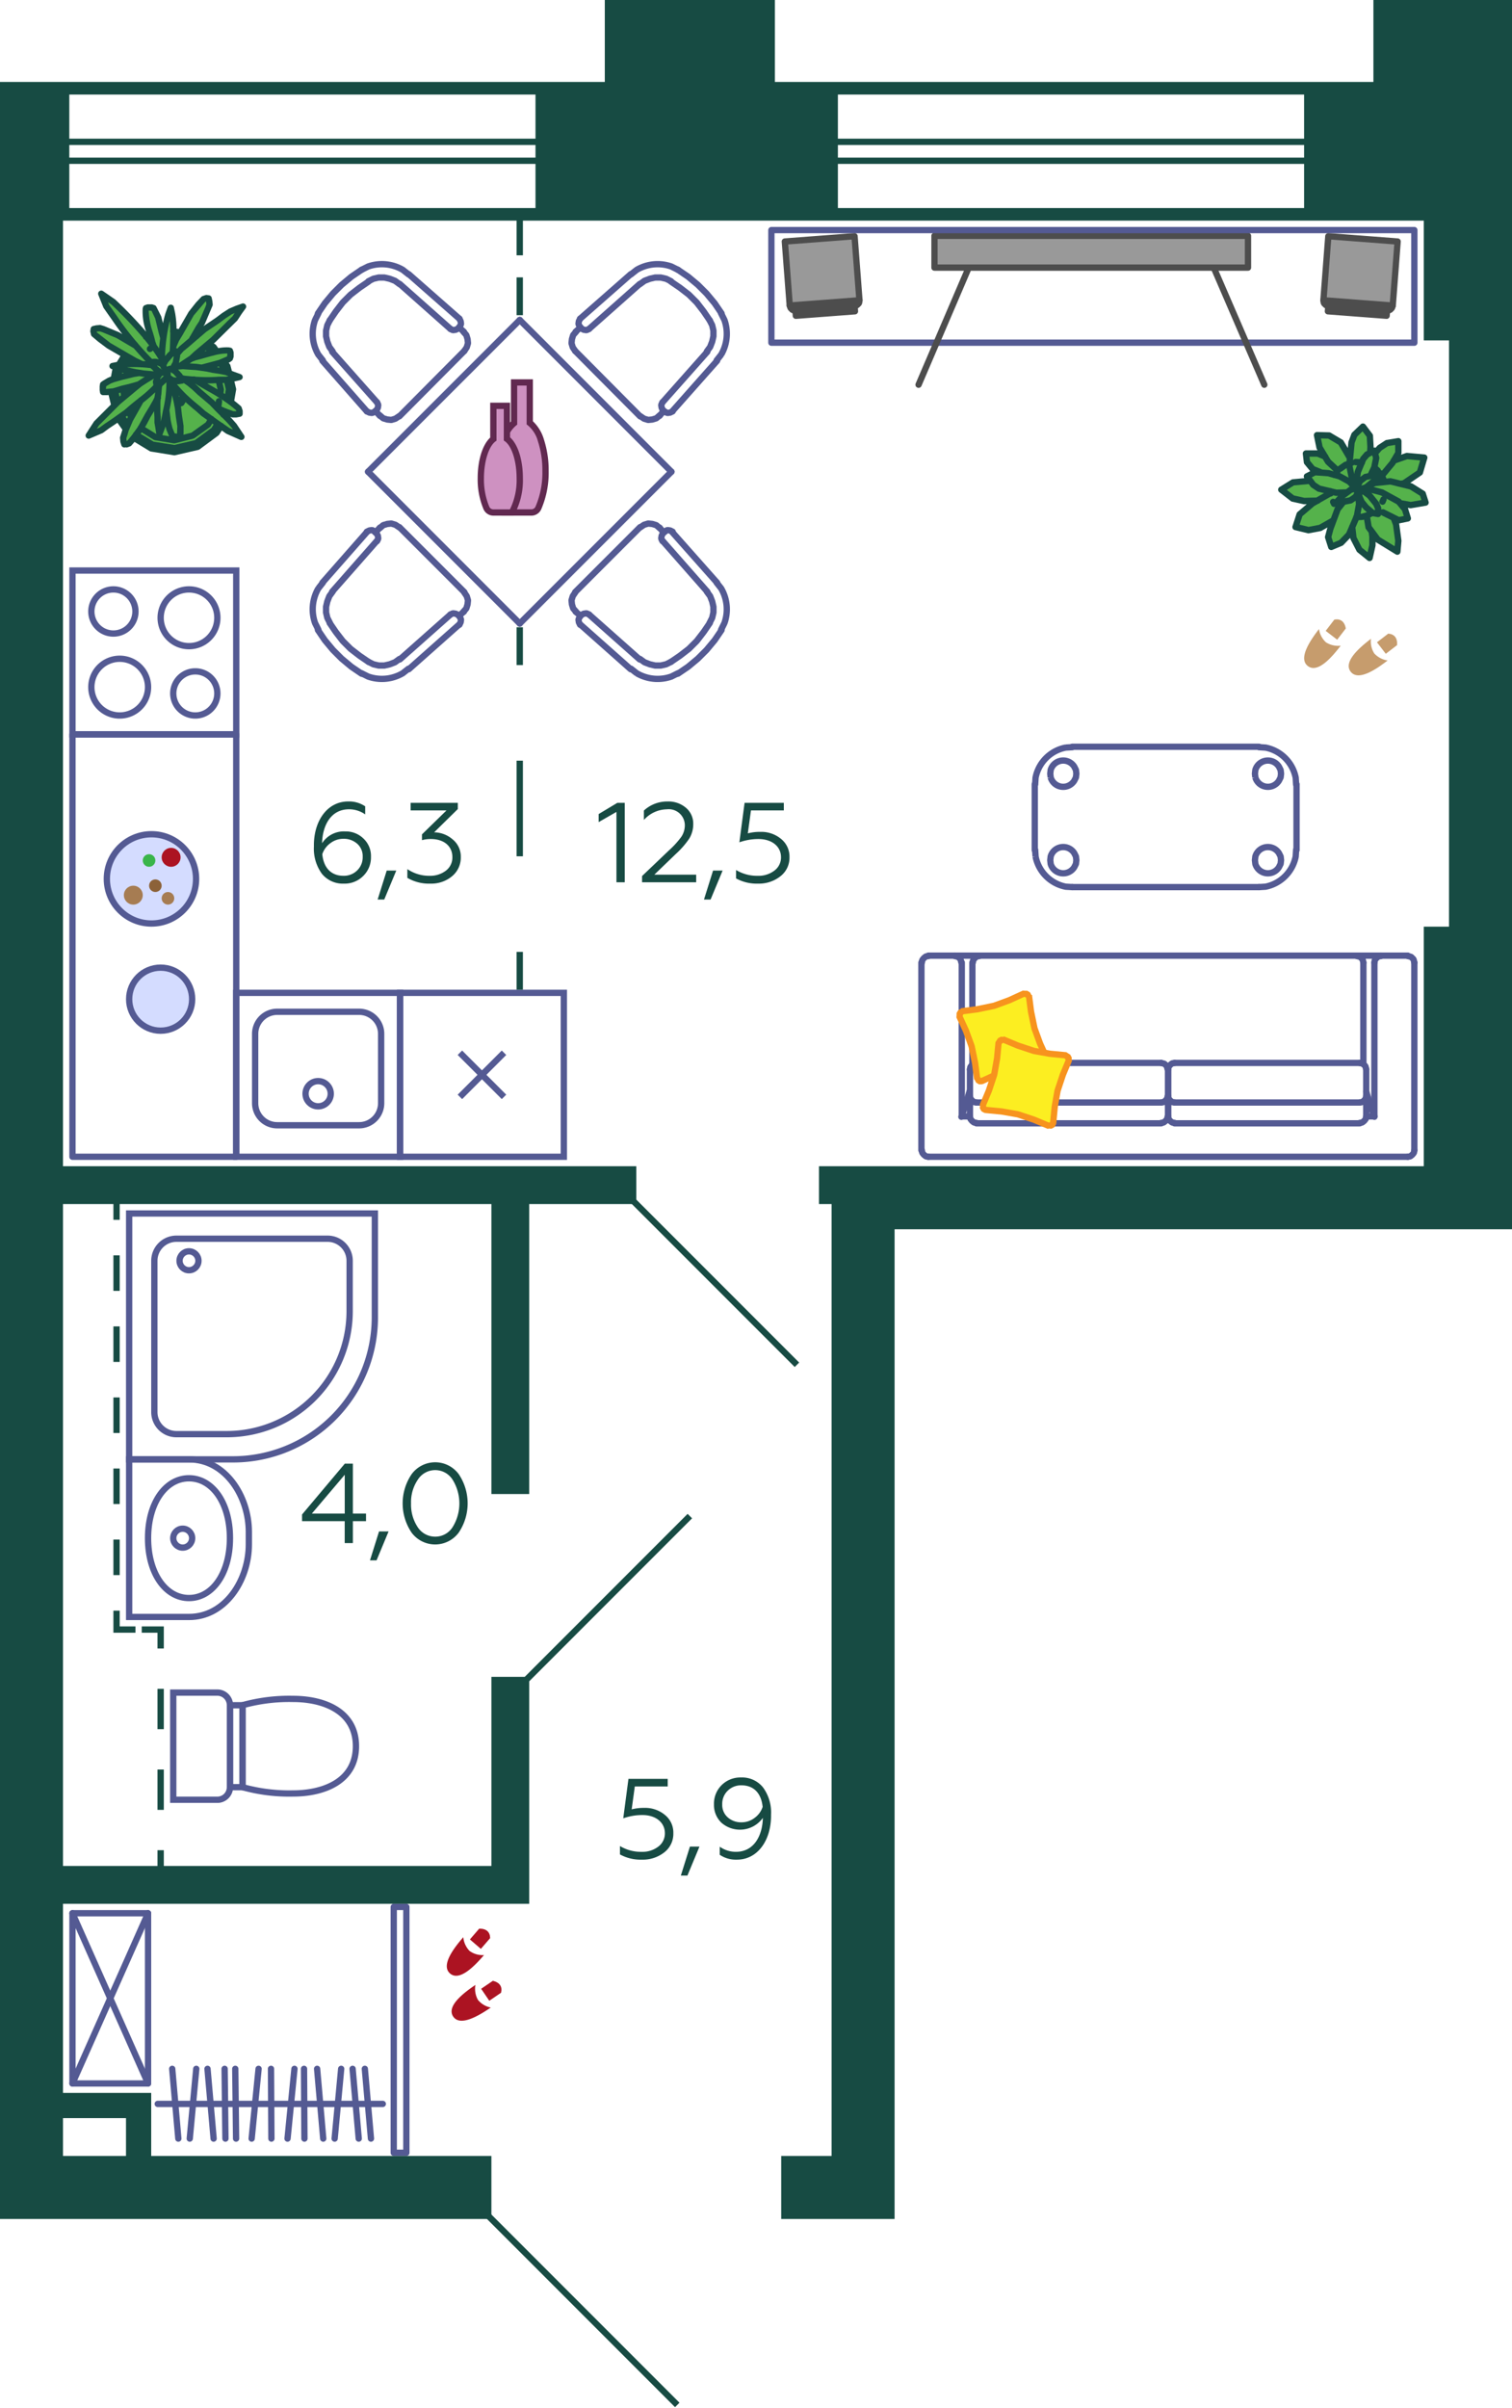 <?xml version="1.0" encoding="UTF-8"?> <svg xmlns="http://www.w3.org/2000/svg" width="240" height="382" viewBox="0 0 240 382"> <title>13k_6fl_10</title> <g id="Слой_2" data-name="Слой 2"> <g id="_13k_6fl_10" data-name="13k_6fl_10"> <g id="m"> <rect x="11.5" y="116.5" width="26" height="67" fill="none" stroke="#545a93" stroke-linecap="round" stroke-linejoin="round" transform="translate(49 300) rotate(180)"></rect> <g> <polyline points="112.205 55.741 112.723 55.029 113.046 54.188 113.24 53.346 113.24 52.44 113.046 51.599 112.658 50.822" fill="none" stroke="#545a93" stroke-linecap="round" stroke-linejoin="bevel"></polyline> <path d="M113.758,57.165l.712-.906a6.576,6.576,0,0,0,.517-5.5l-.517-1.036" fill="none" stroke="#545a93" stroke-linecap="round" stroke-linejoin="bevel"></path> <polyline points="106.51 44.61 105.733 44.222 104.892 44.027 103.986 44.027 103.144 44.222 102.303 44.545 101.591 45.063" fill="none" stroke="#545a93" stroke-linecap="round" stroke-linejoin="bevel"></polyline> <path d="M107.61,42.8l-1.036-.518a6.57,6.57,0,0,0-5.5.518l-.907.712" fill="none" stroke="#545a93" stroke-linecap="round" stroke-linejoin="bevel"></path> <polyline points="91.431 52.635 90.978 53.153 90.784 53.8 90.719 54.447 90.913 55.094 91.301 55.676" fill="none" stroke="#545a93" stroke-linecap="round" stroke-linejoin="bevel"></polyline> <polyline points="92.272 52.117 92.66 52.311 93.113 52.376 93.502 52.182" fill="none" stroke="#545a93" stroke-linecap="round" stroke-linejoin="bevel"></polyline> <line x1="92.078" y1="50.563" x2="100.103" y2="43.51" fill="none" stroke="#545a93" stroke-linecap="round" stroke-linejoin="round"></line> <polyline points="92.078 50.563 91.884 50.952 91.819 51.405 92.013 51.793" fill="none" stroke="#545a93" stroke-linecap="round" stroke-linejoin="bevel"></polyline> <line x1="91.366" y1="52.634" x2="92.143" y2="51.923" fill="none" stroke="#545a93" stroke-linecap="round" stroke-linejoin="round"></line> <line x1="92.272" y1="52.117" x2="92.013" y2="51.793" fill="none" stroke="#545a93" stroke-linecap="round" stroke-linejoin="round"></line> <line x1="93.501" y1="52.182" x2="101.527" y2="45.063" fill="none" stroke="#545a93" stroke-linecap="round" stroke-linejoin="round"></line> <polyline points="73.698 55.676 74.087 55.094 74.281 54.446 74.216 53.799 74.022 53.152 73.569 52.634" fill="none" stroke="#545a93" stroke-linecap="round" stroke-linejoin="bevel"></polyline> <polyline points="71.498 52.181 71.886 52.376 72.339 52.311 72.728 52.117" fill="none" stroke="#545a93" stroke-linecap="round" stroke-linejoin="bevel"></polyline> <line x1="72.922" y1="50.563" x2="64.897" y2="43.51" fill="none" stroke="#545a93" stroke-linecap="round" stroke-linejoin="round"></line> <line x1="71.498" y1="52.181" x2="63.473" y2="45.063" fill="none" stroke="#545a93" stroke-linecap="round" stroke-linejoin="round"></line> <polyline points="72.987 51.793 73.181 51.405 73.116 50.952 72.922 50.564" fill="none" stroke="#545a93" stroke-linecap="round" stroke-linejoin="bevel"></polyline> <line x1="73.634" y1="52.634" x2="72.857" y2="51.923" fill="none" stroke="#545a93" stroke-linecap="round" stroke-linejoin="round"></line> <line x1="72.728" y1="52.117" x2="72.987" y2="51.793" fill="none" stroke="#545a93" stroke-linecap="round" stroke-linejoin="round"></line> <polyline points="101.656 66.031 102.238 66.419 102.886 66.613 103.533 66.549 104.18 66.354 104.698 65.901" fill="none" stroke="#545a93" stroke-linecap="round" stroke-linejoin="bevel"></polyline> <polyline points="105.15 63.83 104.956 64.219 105.021 64.672 105.215 65.06" fill="none" stroke="#545a93" stroke-linecap="round" stroke-linejoin="bevel"></polyline> <polyline points="105.539 65.319 105.927 65.513 106.38 65.448 106.769 65.254" fill="none" stroke="#545a93" stroke-linecap="round" stroke-linejoin="bevel"></polyline> <line x1="104.698" y1="65.966" x2="105.345" y2="65.189" fill="none" stroke="#545a93" stroke-linecap="round" stroke-linejoin="round"></line> <line x1="105.215" y1="65.06" x2="105.539" y2="65.319" fill="none" stroke="#545a93" stroke-linecap="round" stroke-linejoin="round"></line> <line x1="82.5" y1="50.757" x2="106.574" y2="74.832" fill="none" stroke="#545a93" stroke-linecap="round" stroke-linejoin="round"></line> <line x1="73.698" y1="55.676" x2="63.409" y2="66.031" fill="none" stroke="#545a93" stroke-linecap="round" stroke-linejoin="round"></line> <line x1="101.591" y1="66.031" x2="91.302" y2="55.676" fill="none" stroke="#545a93" stroke-linecap="round" stroke-linejoin="round"></line> <line x1="106.704" y1="65.254" x2="113.823" y2="57.229" fill="none" stroke="#545a93" stroke-linecap="round" stroke-linejoin="round"></line> <line x1="105.151" y1="63.83" x2="112.27" y2="55.806" fill="none" stroke="#545a93" stroke-linecap="round" stroke-linejoin="round"></line> <polyline points="114.535 49.722 113.435 48.104 112.14 46.551 110.781 45.192 109.228 43.898 107.61 42.797" fill="none" stroke="#545a93" stroke-linecap="round" stroke-linejoin="bevel"></polyline> <polyline points="112.658 50.822 111.687 49.399 110.587 47.975 109.357 46.745 107.934 45.645 106.51 44.674" fill="none" stroke="#545a93" stroke-linecap="round" stroke-linejoin="bevel"></polyline> <polyline points="112.658 98.777 113.046 98 113.24 97.159 113.24 96.253 113.046 95.412 112.723 94.571 112.205 93.859" fill="none" stroke="#545a93" stroke-linecap="round" stroke-linejoin="bevel"></polyline> <path d="M114.47,99.877l.518-1.035a6.572,6.572,0,0,0-.518-5.5l-.712-.906" fill="none" stroke="#545a93" stroke-linecap="round" stroke-linejoin="bevel"></path> <polyline points="104.698 83.763 104.18 83.31 103.533 83.116 102.886 83.051 102.239 83.245 101.656 83.634" fill="none" stroke="#545a93" stroke-linecap="round" stroke-linejoin="bevel"></polyline> <line x1="91.301" y1="93.924" x2="101.591" y2="83.634" fill="none" stroke="#545a93" stroke-linecap="round" stroke-linejoin="round"></line> <polyline points="105.215 84.604 105.021 84.993 104.956 85.446 105.151 85.834" fill="none" stroke="#545a93" stroke-linecap="round" stroke-linejoin="bevel"></polyline> <polyline points="106.768 84.345 106.38 84.151 105.927 84.087 105.539 84.281" fill="none" stroke="#545a93" stroke-linecap="round" stroke-linejoin="bevel"></polyline> <line x1="104.698" y1="83.698" x2="105.345" y2="84.475" fill="none" stroke="#545a93" stroke-linecap="round" stroke-linejoin="round"></line> <line x1="105.215" y1="84.604" x2="105.539" y2="84.345" fill="none" stroke="#545a93" stroke-linecap="round" stroke-linejoin="round"></line> <line x1="63.408" y1="83.634" x2="73.698" y2="93.924" fill="none" stroke="#545a93" stroke-linecap="round" stroke-linejoin="round"></line> <polyline points="101.591 104.537 102.303 105.055 103.145 105.378 103.986 105.573 104.892 105.573 105.733 105.378 106.51 104.99" fill="none" stroke="#545a93" stroke-linecap="round" stroke-linejoin="bevel"></polyline> <path d="M100.167,106.09l.907.712a6.575,6.575,0,0,0,5.5.518l1.035-.518" fill="none" stroke="#545a93" stroke-linecap="round" stroke-linejoin="bevel"></path> <polyline points="93.502 97.483 93.114 97.289 92.661 97.353 92.272 97.548" fill="none" stroke="#545a93" stroke-linecap="round" stroke-linejoin="bevel"></polyline> <line x1="92.078" y1="99.036" x2="100.103" y2="106.155" fill="none" stroke="#545a93" stroke-linecap="round" stroke-linejoin="round"></line> <polyline points="92.013 97.871 91.819 98.26 91.884 98.712 92.078 99.101" fill="none" stroke="#545a93" stroke-linecap="round" stroke-linejoin="bevel"></polyline> <line x1="91.366" y1="97.03" x2="92.143" y2="97.677" fill="none" stroke="#545a93" stroke-linecap="round" stroke-linejoin="round"></line> <line x1="92.272" y1="97.548" x2="92.013" y2="97.871" fill="none" stroke="#545a93" stroke-linecap="round" stroke-linejoin="round"></line> <line x1="93.501" y1="97.483" x2="101.527" y2="104.602" fill="none" stroke="#545a93" stroke-linecap="round" stroke-linejoin="round"></line> <polyline points="72.728 97.548 72.34 97.353 71.887 97.289 71.498 97.483" fill="none" stroke="#545a93" stroke-linecap="round" stroke-linejoin="bevel"></polyline> <line x1="72.922" y1="99.036" x2="64.897" y2="106.155" fill="none" stroke="#545a93" stroke-linecap="round" stroke-linejoin="round"></line> <line x1="71.498" y1="97.483" x2="63.473" y2="104.602" fill="none" stroke="#545a93" stroke-linecap="round" stroke-linejoin="round"></line> <polyline points="72.922 99.101 73.116 98.712 73.181 98.26 72.987 97.871" fill="none" stroke="#545a93" stroke-linecap="round" stroke-linejoin="bevel"></polyline> <line x1="73.634" y1="97.03" x2="72.857" y2="97.677" fill="none" stroke="#545a93" stroke-linecap="round" stroke-linejoin="round"></line> <line x1="72.728" y1="97.548" x2="72.987" y2="97.871" fill="none" stroke="#545a93" stroke-linecap="round" stroke-linejoin="round"></line> <polyline points="73.569 97.03 74.022 96.512 74.216 95.865 74.281 95.218 74.087 94.571 73.698 93.988" fill="none" stroke="#545a93" stroke-linecap="round" stroke-linejoin="bevel"></polyline> <polyline points="91.301 93.988 90.913 94.571 90.719 95.218 90.783 95.865 90.978 96.512 91.431 97.03" fill="none" stroke="#545a93" stroke-linecap="round" stroke-linejoin="bevel"></polyline> <polyline points="107.61 106.867 109.228 105.767 110.781 104.472 112.14 103.113 113.434 101.56 114.535 99.942" fill="none" stroke="#545a93" stroke-linecap="round" stroke-linejoin="bevel"></polyline> <polyline points="106.51 104.99 107.933 104.019 109.357 102.919 110.587 101.689 111.687 100.266 112.658 98.842" fill="none" stroke="#545a93" stroke-linecap="round" stroke-linejoin="bevel"></polyline> <line x1="106.704" y1="84.41" x2="113.823" y2="92.435" fill="none" stroke="#545a93" stroke-linecap="round" stroke-linejoin="round"></line> <line x1="105.151" y1="85.769" x2="112.27" y2="93.859" fill="none" stroke="#545a93" stroke-linecap="round" stroke-linejoin="round"></line> <line x1="82.5" y1="98.907" x2="106.575" y2="74.832" fill="none" stroke="#545a93" stroke-linecap="round" stroke-linejoin="round"></line> <polyline points="52.342 50.822 51.954 51.599 51.76 52.44 51.76 53.346 51.954 54.188 52.277 55.029 52.795 55.741" fill="none" stroke="#545a93" stroke-linecap="round" stroke-linejoin="bevel"></polyline> <polyline points="57.39 42.797 55.772 43.898 54.219 45.192 52.86 46.551 51.565 48.104 50.465 49.722" fill="none" stroke="#545a93" stroke-linecap="round" stroke-linejoin="bevel"></polyline> <polyline points="58.49 44.674 57.066 45.645 55.643 46.745 54.413 47.975 53.313 49.399 52.342 50.822" fill="none" stroke="#545a93" stroke-linecap="round" stroke-linejoin="bevel"></polyline> <line x1="58.231" y1="65.254" x2="51.177" y2="57.229" fill="none" stroke="#545a93" stroke-linecap="round" stroke-linejoin="round"></line> <polyline points="59.785 65.06 59.979 64.672 60.044 64.219 59.849 63.831" fill="none" stroke="#545a93" stroke-linecap="round" stroke-linejoin="bevel"></polyline> <polyline points="58.231 65.254 58.62 65.448 59.072 65.513 59.461 65.319" fill="none" stroke="#545a93" stroke-linecap="round" stroke-linejoin="bevel"></polyline> <line x1="60.302" y1="65.966" x2="59.59" y2="65.189" fill="none" stroke="#545a93" stroke-linecap="round" stroke-linejoin="round"></line> <line x1="59.785" y1="65.06" x2="59.461" y2="65.319" fill="none" stroke="#545a93" stroke-linecap="round" stroke-linejoin="round"></line> <path d="M50.53,49.722l-.518,1.036a6.57,6.57,0,0,0,.518,5.5l.712.907" fill="none" stroke="#545a93" stroke-linecap="round" stroke-linejoin="bevel"></path> <line x1="59.849" y1="63.83" x2="52.73" y2="55.806" fill="none" stroke="#545a93" stroke-linecap="round" stroke-linejoin="round"></line> <line x1="58.231" y1="84.41" x2="51.177" y2="92.435" fill="none" stroke="#545a93" stroke-linecap="round" stroke-linejoin="round"></line> <polyline points="59.849 85.834 60.043 85.446 59.979 84.993 59.785 84.605" fill="none" stroke="#545a93" stroke-linecap="round" stroke-linejoin="bevel"></polyline> <line x1="59.849" y1="85.769" x2="52.73" y2="93.859" fill="none" stroke="#545a93" stroke-linecap="round" stroke-linejoin="round"></line> <polyline points="59.461 84.281 59.073 84.087 58.62 84.151 58.231 84.345" fill="none" stroke="#545a93" stroke-linecap="round" stroke-linejoin="bevel"></polyline> <line x1="60.302" y1="83.698" x2="59.59" y2="84.475" fill="none" stroke="#545a93" stroke-linecap="round" stroke-linejoin="round"></line> <line x1="59.785" y1="84.604" x2="59.461" y2="84.345" fill="none" stroke="#545a93" stroke-linecap="round" stroke-linejoin="round"></line> <polyline points="50.465 99.942 51.565 101.56 52.86 103.113 54.219 104.472 55.772 105.767 57.39 106.867" fill="none" stroke="#545a93" stroke-linecap="round" stroke-linejoin="bevel"></polyline> <polyline points="52.342 98.842 53.313 100.266 54.413 101.689 55.643 102.919 57.066 104.019 58.49 104.99" fill="none" stroke="#545a93" stroke-linecap="round" stroke-linejoin="bevel"></polyline> <path d="M51.242,92.435l-.712.906a6.579,6.579,0,0,0-.518,5.5l.518,1.035" fill="none" stroke="#545a93" stroke-linecap="round" stroke-linejoin="bevel"></path> <polyline points="52.795 93.859 52.277 94.571 51.954 95.412 51.759 96.253 51.759 97.159 51.954 98.001 52.342 98.777" fill="none" stroke="#545a93" stroke-linecap="round" stroke-linejoin="bevel"></polyline> <line x1="58.425" y1="74.832" x2="82.5" y2="50.758" fill="none" stroke="#545a93" stroke-linecap="round" stroke-linejoin="round"></line> <polyline points="63.344 83.634 62.761 83.245 62.114 83.051 61.467 83.116 60.82 83.31 60.302 83.763" fill="none" stroke="#545a93" stroke-linecap="round" stroke-linejoin="bevel"></polyline> <path d="M57.39,106.8l1.035.518a6.572,6.572,0,0,0,5.5-.518l.906-.712" fill="none" stroke="#545a93" stroke-linecap="round" stroke-linejoin="bevel"></path> <polyline points="58.49 104.99 59.267 105.378 60.108 105.573 61.014 105.573 61.855 105.378 62.697 105.055 63.408 104.537" fill="none" stroke="#545a93" stroke-linecap="round" stroke-linejoin="bevel"></polyline> <line x1="58.425" y1="74.832" x2="82.5" y2="98.907" fill="none" stroke="#545a93" stroke-linecap="round" stroke-linejoin="round"></line> <polyline points="60.302 65.901 60.82 66.354 61.467 66.548 62.114 66.613 62.761 66.419 63.344 66.031" fill="none" stroke="#545a93" stroke-linecap="round" stroke-linejoin="bevel"></polyline> <path d="M64.832,43.509l-.906-.712a6.583,6.583,0,0,0-5.5-.517L57.39,42.8" fill="none" stroke="#545a93" stroke-linecap="round" stroke-linejoin="bevel"></path> <polyline points="63.408 45.062 62.697 44.545 61.855 44.221 61.014 44.027 60.108 44.027 59.267 44.221 58.49 44.609" fill="none" stroke="#545a93" stroke-linecap="round" stroke-linejoin="bevel"></polyline> </g> <g> <line x1="25.036" y1="333.747" x2="60.759" y2="333.747" fill="none" stroke="#545a93" stroke-linecap="round" stroke-linejoin="round"></line> <line x1="58.882" y1="339.248" x2="57.911" y2="328.182" fill="none" stroke="#545a93" stroke-linecap="round" stroke-linejoin="round"></line> <line x1="56.941" y1="339.248" x2="55.97" y2="328.182" fill="none" stroke="#545a93" stroke-linecap="round" stroke-linejoin="round"></line> <line x1="33.908" y1="339.248" x2="32.937" y2="328.182" fill="none" stroke="#545a93" stroke-linecap="round" stroke-linejoin="round"></line> <line x1="28.307" y1="339.248" x2="27.336" y2="328.182" fill="none" stroke="#545a93" stroke-linecap="round" stroke-linejoin="round"></line> <line x1="30.119" y1="339.248" x2="31.154" y2="328.182" fill="none" stroke="#545a93" stroke-linecap="round" stroke-linejoin="round"></line> <line x1="51.307" y1="339.248" x2="50.336" y2="328.182" fill="none" stroke="#545a93" stroke-linecap="round" stroke-linejoin="round"></line> <line x1="53.119" y1="339.248" x2="54.154" y2="328.182" fill="none" stroke="#545a93" stroke-linecap="round" stroke-linejoin="round"></line> <line x1="45.64" y1="339.248" x2="46.74" y2="328.182" fill="none" stroke="#545a93" stroke-linecap="round" stroke-linejoin="round"></line> <line x1="39.945" y1="339.248" x2="41.045" y2="328.182" fill="none" stroke="#545a93" stroke-linecap="round" stroke-linejoin="round"></line> <line x1="35.784" y1="339.248" x2="35.655" y2="328.182" fill="none" stroke="#545a93" stroke-linecap="round" stroke-linejoin="round"></line> <line x1="37.473" y1="339.248" x2="37.344" y2="328.182" fill="none" stroke="#545a93" stroke-linecap="round" stroke-linejoin="round"></line> <line x1="43.08" y1="339.248" x2="43.016" y2="328.182" fill="none" stroke="#545a93" stroke-linecap="round" stroke-linejoin="round"></line> <line x1="48.322" y1="339.248" x2="48.258" y2="328.182" fill="none" stroke="#545a93" stroke-linecap="round" stroke-linejoin="round"></line> <rect x="62.5" y="302.5" width="2" height="39" fill="none" stroke="#545a93" stroke-linecap="round" stroke-linejoin="round"></rect> </g> <g> <path d="M199.843,140.722l1.035-.064a6.094,6.094,0,0,0,4.789-4.789l.065-1.036" fill="none" stroke="#545a93" stroke-linecap="round" stroke-linejoin="bevel"></path> <path d="M164.313,134.833l.065,1.036a6.078,6.078,0,0,0,4.789,4.789l1.036.065" fill="none" stroke="#545a93" stroke-linecap="round" stroke-linejoin="bevel"></path> <path d="M170.2,118.525l-1.036.064a6.049,6.049,0,0,0-4.789,4.789l-.065,1.036" fill="none" stroke="#545a93" stroke-linecap="round" stroke-linejoin="bevel"></path> <line x1="164.249" y1="124.414" x2="164.249" y2="134.833" fill="none" stroke="#545a93" stroke-linecap="round" stroke-linejoin="round"></line> <line x1="170.203" y1="118.46" x2="199.843" y2="118.46" fill="none" stroke="#545a93" stroke-linecap="round" stroke-linejoin="round"></line> <line x1="170.203" y1="140.722" x2="199.843" y2="140.722" fill="none" stroke="#545a93" stroke-linecap="round" stroke-linejoin="round"></line> <path d="M170.85,136.451l-.065-.582-.258-.518a2.071,2.071,0,0,0-3.754.518l-.065.582.065.583a2.071,2.071,0,0,0,3.754.517l.258-.517Z" fill="none" stroke="#545a93" stroke-linecap="round" stroke-linejoin="bevel"></path> <path d="M170.85,122.731l-.065-.582-.258-.518a2.071,2.071,0,0,0-3.754.518l-.065.582.065.583a2.071,2.071,0,0,0,3.754.517l.258-.517Z" fill="none" stroke="#545a93" stroke-linecap="round" stroke-linejoin="bevel"></path> <line x1="205.797" y1="124.414" x2="205.797" y2="134.833" fill="none" stroke="#545a93" stroke-linecap="round" stroke-linejoin="round"></line> <path d="M203.338,136.451l-.065-.582-.259-.518a2.071,2.071,0,0,0-3.753.518l-.065.582.065.583a2.071,2.071,0,0,0,3.753.517l.259-.517Z" fill="none" stroke="#545a93" stroke-linecap="round" stroke-linejoin="bevel"></path> <path d="M203.338,122.731l-.065-.582-.259-.518a2.071,2.071,0,0,0-3.753.518l-.065.582.065.583a2.071,2.071,0,0,0,3.753.517l.259-.517Z" fill="none" stroke="#545a93" stroke-linecap="round" stroke-linejoin="bevel"></path> <path d="M205.732,124.414l-.064-1.035a6.077,6.077,0,0,0-4.79-4.789l-1.035-.065" fill="none" stroke="#545a93" stroke-linecap="round" stroke-linejoin="bevel"></path> <line x1="154.347" y1="152.695" x2="154.347" y2="168.81" fill="none" stroke="#545a93" stroke-linecap="round" stroke-linejoin="round"></line> <line x1="152.664" y1="177.093" x2="152.664" y2="152.695" fill="none" stroke="#545a93" stroke-linecap="round" stroke-linejoin="round"></line> <line x1="146.258" y1="182.465" x2="146.258" y2="152.695" fill="none" stroke="#545a93" stroke-linecap="round" stroke-linejoin="round"></line> <line x1="218.157" y1="177.093" x2="218.157" y2="152.695" fill="none" stroke="#545a93" stroke-linecap="round" stroke-linejoin="round"></line> <line x1="224.499" y1="182.465" x2="224.499" y2="152.695" fill="none" stroke="#545a93" stroke-linecap="round" stroke-linejoin="round"></line> <line x1="216.41" y1="152.695" x2="216.41" y2="168.81" fill="none" stroke="#545a93" stroke-linecap="round" stroke-linejoin="round"></line> <line x1="219.193" y1="151.595" x2="151.564" y2="151.595" fill="none" stroke="#545a93" stroke-linecap="round" stroke-linejoin="round"></line> <polyline points="219.193 151.66 218.805 151.724 218.481 151.983 218.222 152.307 218.158 152.695" fill="none" stroke="#545a93" stroke-linecap="round" stroke-linejoin="bevel"></polyline> <polyline points="224.5 152.695 224.37 152.177 223.982 151.789 223.464 151.66" fill="none" stroke="#545a93" stroke-linecap="round" stroke-linejoin="bevel"></polyline> <line x1="223.464" y1="151.595" x2="219.193" y2="151.595" fill="none" stroke="#545a93" stroke-linecap="round" stroke-linejoin="round"></line> <polyline points="216.41 152.695 216.281 152.177 215.892 151.789 215.375 151.66" fill="none" stroke="#545a93" stroke-linecap="round" stroke-linejoin="bevel"></polyline> <polyline points="147.358 151.66 146.97 151.724 146.646 151.983 146.387 152.307 146.322 152.695" fill="none" stroke="#545a93" stroke-linecap="round" stroke-linejoin="bevel"></polyline> <polyline points="155.447 151.66 155.059 151.724 154.736 151.983 154.477 152.307 154.412 152.695" fill="none" stroke="#545a93" stroke-linecap="round" stroke-linejoin="bevel"></polyline> <polyline points="152.6 152.695 152.471 152.177 152.082 151.789 151.565 151.66" fill="none" stroke="#545a93" stroke-linecap="round" stroke-linejoin="bevel"></polyline> <line x1="151.565" y1="151.595" x2="147.358" y2="151.595" fill="none" stroke="#545a93" stroke-linecap="round" stroke-linejoin="round"></line> <line x1="223.464" y1="183.5" x2="147.358" y2="183.5" fill="none" stroke="#545a93" stroke-linecap="round" stroke-linejoin="round"></line> <polyline points="223.464 183.5 223.853 183.435 224.176 183.177 224.435 182.853 224.5 182.465" fill="none" stroke="#545a93" stroke-linecap="round" stroke-linejoin="bevel"></polyline> <line x1="218.158" y1="177.093" x2="216.863" y2="177.093" fill="none" stroke="#545a93" stroke-linecap="round" stroke-linejoin="round"></line> <polyline points="216.863 173.145 217.446 175.152 218.158 177.158" fill="none" stroke="#545a93" stroke-linecap="round" stroke-linejoin="bevel"></polyline> <polyline points="146.322 182.464 146.387 182.853 146.646 183.176 146.97 183.435 147.358 183.5" fill="none" stroke="#545a93" stroke-linecap="round" stroke-linejoin="bevel"></polyline> <line x1="153.959" y1="177.093" x2="152.665" y2="177.093" fill="none" stroke="#545a93" stroke-linecap="round" stroke-linejoin="round"></line> <polyline points="152.6 177.158 153.312 175.152 153.894 173.145" fill="none" stroke="#545a93" stroke-linecap="round" stroke-linejoin="bevel"></polyline> <polyline points="216.863 169.651 216.734 169.133 216.346 168.745 215.828 168.615" fill="none" stroke="#545a93" stroke-linecap="round" stroke-linejoin="bevel"></polyline> <line x1="216.863" y1="169.651" x2="216.863" y2="177.093" fill="none" stroke="#545a93" stroke-linecap="round" stroke-linejoin="round"></line> <polyline points="215.828 178.129 216.216 178.064 216.54 177.805 216.799 177.482 216.863 177.093" fill="none" stroke="#545a93" stroke-linecap="round" stroke-linejoin="bevel"></polyline> <line x1="215.828" y1="178.193" x2="186.446" y2="178.193" fill="none" stroke="#545a93" stroke-linecap="round" stroke-linejoin="round"></line> <polyline points="185.411 177.093 185.476 177.481 185.735 177.805 186.058 178.064 186.447 178.129" fill="none" stroke="#545a93" stroke-linecap="round" stroke-linejoin="bevel"></polyline> <line x1="185.411" y1="177.093" x2="185.411" y2="169.651" fill="none" stroke="#545a93" stroke-linecap="round" stroke-linejoin="round"></line> <polyline points="186.446 168.615 186.058 168.68 185.735 168.939 185.476 169.262 185.411 169.651" fill="none" stroke="#545a93" stroke-linecap="round" stroke-linejoin="bevel"></polyline> <line x1="186.446" y1="168.615" x2="215.828" y2="168.615" fill="none" stroke="#545a93" stroke-linecap="round" stroke-linejoin="round"></line> <polyline points="154.994 168.615 154.606 168.68 154.283 168.939 154.024 169.262 153.959 169.651" fill="none" stroke="#545a93" stroke-linecap="round" stroke-linejoin="bevel"></polyline> <line x1="153.959" y1="169.651" x2="153.959" y2="177.093" fill="none" stroke="#545a93" stroke-linecap="round" stroke-linejoin="round"></line> <polyline points="153.959 177.093 154.024 177.481 154.283 177.805 154.606 178.064 154.995 178.129" fill="none" stroke="#545a93" stroke-linecap="round" stroke-linejoin="bevel"></polyline> <line x1="154.994" y1="178.193" x2="184.311" y2="178.193" fill="none" stroke="#545a93" stroke-linecap="round" stroke-linejoin="round"></line> <polyline points="184.311 178.129 184.699 178.064 185.023 177.805 185.282 177.482 185.347 177.093" fill="none" stroke="#545a93" stroke-linecap="round" stroke-linejoin="bevel"></polyline> <line x1="185.411" y1="177.093" x2="185.411" y2="169.651" fill="none" stroke="#545a93" stroke-linecap="round" stroke-linejoin="round"></line> <polyline points="185.346 169.651 185.217 169.133 184.829 168.745 184.311 168.615" fill="none" stroke="#545a93" stroke-linecap="round" stroke-linejoin="bevel"></polyline> <line x1="184.311" y1="168.615" x2="154.994" y2="168.615" fill="none" stroke="#545a93" stroke-linecap="round" stroke-linejoin="round"></line> <polyline points="153.959 173.857 154.024 174.245 154.283 174.569 154.606 174.828 154.995 174.893" fill="none" stroke="#545a93" stroke-linecap="round" stroke-linejoin="bevel"></polyline> <line x1="154.994" y1="174.893" x2="184.311" y2="174.893" fill="none" stroke="#545a93" stroke-linecap="round" stroke-linejoin="round"></line> <polyline points="184.311 174.893 184.699 174.828 185.023 174.569 185.282 174.246 185.347 173.857" fill="none" stroke="#545a93" stroke-linecap="round" stroke-linejoin="bevel"></polyline> <polyline points="215.828 174.893 216.216 174.828 216.54 174.569 216.799 174.246 216.863 173.857" fill="none" stroke="#545a93" stroke-linecap="round" stroke-linejoin="bevel"></polyline> <line x1="215.828" y1="174.893" x2="186.446" y2="174.893" fill="none" stroke="#545a93" stroke-linecap="round" stroke-linejoin="round"></line> <polyline points="185.411 173.857 185.476 174.245 185.735 174.569 186.058 174.828 186.447 174.893" fill="none" stroke="#545a93" stroke-linecap="round" stroke-linejoin="bevel"></polyline> </g> <g> <rect x="148.329" y="37.406" width="49.767" height="5.048" fill="#999" stroke="#4d4d4d" stroke-linecap="round" stroke-linejoin="round"></rect> <polyline points="210.068 47.631 210.133 48.084 210.457 48.408 210.845 48.537" fill="#999" stroke="#4d4d4d" stroke-linecap="round" stroke-linejoin="bevel"></polyline> <polyline points="210.845 48.537 210.78 49.379 220.099 50.09 220.164 49.249" fill="#999" stroke="#4d4d4d" stroke-linecap="round" stroke-linejoin="round"></polyline> <polyline points="220.164 49.249 220.617 49.184 220.941 48.861 221.07 48.473" fill="#999" stroke="#4d4d4d" stroke-linecap="round" stroke-linejoin="bevel"></polyline> <line x1="210.845" y1="48.537" x2="220.164" y2="49.249" fill="#999" stroke="#4d4d4d" stroke-linecap="round" stroke-linejoin="round"></line> <polygon points="221.07 48.473 210.068 47.631 210.845 37.471 221.846 38.312 221.847 38.312 221.07 48.473" fill="#999" stroke="#4d4d4d" stroke-linecap="round" stroke-linejoin="round"></polygon> <polyline points="135.644 48.537 136.033 48.408 136.356 48.084 136.421 47.631" fill="#999" stroke="#4d4d4d" stroke-linecap="round" stroke-linejoin="bevel"></polyline> <polyline points="135.644 48.537 135.709 49.379 126.325 50.09 126.26 49.249" fill="#999" stroke="#4d4d4d" stroke-linecap="round" stroke-linejoin="round"></polyline> <polyline points="125.354 48.473 125.484 48.861 125.808 49.184 126.26 49.249" fill="#999" stroke="#4d4d4d" stroke-linecap="round" stroke-linejoin="bevel"></polyline> <line x1="135.644" y1="48.537" x2="126.26" y2="49.249" fill="#999" stroke="#4d4d4d" stroke-linecap="round" stroke-linejoin="round"></line> <polygon points="125.355 48.473 136.421 47.631 135.644 37.471 124.578 38.312 124.578 38.312 125.355 48.473" fill="#999" stroke="#4d4d4d" stroke-linecap="round" stroke-linejoin="round"></polygon> <rect x="122.442" y="36.5" width="102.058" height="17.862" fill="none" stroke="#545a93" stroke-linecap="round" stroke-linejoin="round"></rect> <line x1="192.659" y1="42.454" x2="200.684" y2="61.027" fill="none" stroke="#4d4d4d" stroke-linecap="round" stroke-linejoin="round"></line> <line x1="153.765" y1="42.454" x2="145.805" y2="61.027" fill="none" stroke="#4d4d4d" stroke-linecap="round" stroke-linejoin="round"></line> </g> <g> <rect x="11.5" y="303.5" width="12" height="27" fill="none" stroke="#545a93" stroke-linecap="round" stroke-linejoin="round"></rect> <line x1="11.5" y1="303.5" x2="23.5" y2="330.5" fill="none" stroke="#545a93" stroke-linecap="round" stroke-linejoin="round"></line> <line x1="11.5" y1="330.5" x2="23.5" y2="303.5" fill="none" stroke="#545a93" stroke-linecap="round" stroke-linejoin="round"></line> </g> </g> <g id="m_color"> <g> <path d="M224.234,76.733l1.858,1.155a.514.514,0,0,1,.214.275l.452,1.406a.5.5,0,0,1-.4.652l-2.359.4a.458.458,0,0,1-.173,0l-.372-.066c.012.025.03.046.039.071l.451,1.456a.505.505,0,0,1-.379.645l-1.457.3c-.01,0-.018-.005-.028,0a.448.448,0,0,1,.024.094l.351,2.611a.526.526,0,0,1,0,.112l-.151,1.707a.505.505,0,0,1-.767.387L218.43,86.03a.543.543,0,0,1-.083-.076V86.5a.6.6,0,0,1-.011.111l-.452,2.009a.507.507,0,0,1-.813.281L215.464,87.6a.5.5,0,0,1-.13-.162l-.955-1.857a.509.509,0,0,1-.053-.174l-.009-.08-1.082,1.127a.528.528,0,0,1-.169.115l-1.557.653a.5.5,0,0,1-.407-.007.5.5,0,0,1-.269-.3l-.5-1.557a.489.489,0,0,1-.007-.286l.365-1.35.019-.052-.9.515a.5.5,0,0,1-.157.058l-1.859.352a.493.493,0,0,1-.213,0l-2.058-.5a.5.5,0,0,1-.361-.647l.653-2.009a.5.5,0,0,1,.153-.228l1.454-1.229-.412.01a.517.517,0,0,1-.121-.012l-1.808-.4a.51.51,0,0,1-.2-.095l-1.807-1.405a.5.5,0,0,1,.043-.828l1.858-1.155a.492.492,0,0,1,.22-.074l1.841-.171a.5.5,0,0,1,.182-.728l.746-.388-.9-1.1a.5.5,0,0,1-.111-.264L206.794,72a.505.505,0,0,1,.5-.561h1.839l-.113-.189a.5.5,0,0,1-.062-.158l-.4-1.958a.506.506,0,0,1,.5-.607h.013l1.908.05a.52.52,0,0,1,.246.071l1.858,1.1a.506.506,0,0,1,.176.177l.679,1.147.09-.938a.535.535,0,0,1,.031-.13l.452-1.2a.482.482,0,0,1,.122-.186l1.356-1.306a.505.505,0,0,1,.35-.141h.04a.507.507,0,0,1,.363.2l1.1,1.456a.512.512,0,0,1,.1.277l.1,1.813-.005.1a.335.335,0,0,1,.3.015l.284-.321a.511.511,0,0,1,.1-.09l1.155-.753a.5.5,0,0,1,.193-.075l1.808-.3a.465.465,0,0,1,.083-.007.5.5,0,0,1,.5.5V71.84a.5.5,0,0,1-.068.253l-.03.051.781-.278a.483.483,0,0,1,.168-.029.331.331,0,0,1,.045,0l2.762.251a.507.507,0,0,1,.44.648l-.7,2.36a.514.514,0,0,1-.2.273l-1.823,1.239.253.062A.508.508,0,0,1,224.234,76.733Z" fill="#174b43"></path> <path d="M223.92,79.613l1.7-.29-.217-.674-1.632-1.015-3.1-.763-2.3.235-.342.137,1.455.385a.534.534,0,0,1,.114.046l2.661,1.456a.5.5,0,0,1,.145.119l.093.112Z" fill="#55b24b"></path> <path d="M213.011,74.763a.492.492,0,0,1-.185.081.481.481,0,0,1-.06.12l-.07.089.058.016a.462.462,0,0,1,.108.044l1.211.664,0-.009a.426.426,0,0,1-.037-.111l-.29-1.41Z" fill="#55b24b"></path> <path d="M211.559,75.78l-.784-.222-1.966-.141-.6.314.6.809.755.5,1.565.37.038,0a.493.493,0,0,1,.236.067l.769.182,1.466-.046.034-.011.456-.342a.479.479,0,0,1,.116-.05l-.376-.4-1.438-.788-.612-.173A.5.5,0,0,1,211.559,75.78Z" fill="#55b24b"></path> <path d="M212.252,80.028c0,.008,0,.016,0,.024l.018-.024Z" fill="#55b24b"></path> <path d="M218.24,80.929v-.2l-.233-.543-.971-1.2-.675-.506-.131-.035.04.229.3.683.646.786.865.736a.48.48,0,0,1,.09.039Z" fill="#55b24b"></path> <polygon points="216.588 76.866 217.68 75.983 216.951 76.129 216.283 76.639 216.112 76.982 216.099 77.038 216.588 76.866" fill="#55b24b"></polygon> <polygon points="216.862 81.28 216.949 81.237 216.5 80.851 216.16 80.443 215.967 81.491 216.152 81.481 216.862 81.28" fill="#55b24b"></polygon> <path d="M214.936,78.219a.376.376,0,0,1,.011-.082l0-.047-.321.053-1.205.9.75-.15.62-.426Z" fill="#55b24b"></path> <path d="M214.942,73.738a.491.491,0,0,1-.2.136l-.045.015.267,1.3.066-.412a.542.542,0,0,1,.032-.113l.351-.846-.262-.013A.508.508,0,0,1,214.942,73.738Z" fill="#55b24b"></path> <path d="M216.683,73.4a.507.507,0,0,1-.123.3l-.539,1.3-.1.656.514-.393a.5.5,0,0,1,.208-.094l.5-.1.519-1.077.265-1.33-.112-.428-.095.049a.387.387,0,0,1-.067.035l-.344.18-.486.568Z" fill="#55b24b"></path> <path d="M222.819,81.853l-.258-.828-.733-.88a.571.571,0,0,1-.039-.047l-.106-.128-1.6-.877a.492.492,0,0,1-.016.327l-.15.351a.5.5,0,1,1-.929-.4l.15-.352a.487.487,0,0,1,.33-.267l-.305-.166-1.494-.4.027.021a.49.49,0,0,1,.09.086l1.055,1.307a.525.525,0,0,1,.072.118l.3.7a.515.515,0,0,1,.04.2v.225a.5.5,0,0,1,.475-.024l1.687.844h0l.665.332Z" fill="#55b24b"></path> <path d="M219.042,85.219l2.335,1.431.074-.839-.337-2.5-.309-.816-1.532-.766a.418.418,0,0,1-.057-.045.5.5,0,0,1-.146.231.507.507,0,0,1-.413.111l-.766-.135-.4.195.226,1.348.388.523a.464.464,0,0,1,.082.11Z" fill="#55b24b"></path> <path d="M216.183,86.88l.893.726.261-1.16,0-1.287-.081-.643-.426-.574a.5.5,0,0,1-.093-.218l-.217-1.3-.146.043a.521.521,0,0,1-.117.02l-.6.032-.507,1.177.171,1.5Z" fill="#55b24b"></path> <path d="M211.625,86.076l.953-.4,1.12-1.165.442-1.024a.491.491,0,0,1,.082-.192l.565-1.31a.509.509,0,0,1,.113-.282l.323-1.751-.048-.515-.512.352a.538.538,0,0,1-.188.079l-.941.188-.77.974-1.114,2.993-.312,1.161Z" fill="#55b24b"></path> <path d="M206.289,83.229l1.423.347,1.666-.316,1.878-1.073.588-1.584a.522.522,0,0,1,.078-.138l.071-.09h0a.506.506,0,0,1-.679-.225l-.151-.3a.507.507,0,0,1,.225-.678.492.492,0,0,1,.5.03c.006-.007.006-.018.013-.025l.48-.513-.247.008a.423.423,0,0,1-.132-.013l-.352-.084-.046.009a.5.5,0,0,1-.317.184.256.256,0,0,1-.039,0l-1.705.974a.5.5,0,0,1-.3.173l-.61.347-1.9,1.615Z" fill="#55b24b"></path> <path d="M204.262,77.711l1.145.891,1.637.364,1.9-.044,1.216-.7-.923-.219a.487.487,0,0,1-.164-.071l-.9-.6a.523.523,0,0,1-.125-.119l-.315-.426L205.4,77Z" fill="#55b24b"></path> <path d="M209.054,72.446h-1.193l.072.646.728.889,1.236.505h0l1.046.08.694.193.023-.029-1.2-1.115a.5.5,0,0,1-.089-.11l-.407-.678Z" fill="#55b24b"></path> <path d="M212.451,70.551l-1.634-.971-1.141-.03.257,1.25.763,1.272a.5.5,0,0,1,.142.237l.37.616,1.157,1.08a.568.568,0,0,1,.063-.067l.854-.6a.54.54,0,0,1,.124-.064l.329-.115.035-.374Z" fill="#55b24b"></path> <path d="M216.944,69.311l-.668-.881-.863.832-.389,1.036-.254,2.654a.229.229,0,0,1,.037.012.5.5,0,0,1,.373-.173h.025l.622.031.092-.221a.491.491,0,0,1,.083-.135l.6-.7a.513.513,0,0,1,.15-.119l.248-.13.034-.6Z" fill="#55b24b"></path> <path d="M221.454,70.579l-1.115.185-1.009.658-.527.6.13.5a.512.512,0,0,1,.006.227l-.245,1.225.341.31a.5.5,0,0,1,.144.266.477.477,0,0,1,.174.123l1.265-1.524.112-.193a.491.491,0,0,1,.127-.218l.6-1.028Z" fill="#55b24b"></path> <path d="M222.664,76.185l2.276-1.549.477-1.6-2.038-.185-1.735.609-.066.027-.133.227-1.515,1.834.146.364.577-.059a.424.424,0,0,1,.051,0,.487.487,0,0,1,.12.015l1.533.377Z" fill="#55b24b"></path> </g> <g> <path d="M76.826,310.135a3.5,3.5,0,0,1-2.3-.661,3.63,3.63,0,0,1-.989-2.175c-1.348,1.561-3.65,4.423-2.1,5.758S75.479,311.7,76.826,310.135Z" fill="#ac1322"></path> <path d="M77.8,307.447c-.01-.965-.594-1.526-1.739-1.5l-1.474,1.707,1.739,1.5Z" fill="#ac1322"></path> <path d="M77.9,318.461a3.509,3.509,0,0,1-2.047-1.232,3.632,3.632,0,0,1-.393-2.357c-1.706,1.159-4.67,3.33-3.521,5.019S76.19,319.621,77.9,318.461Z" fill="#ac1322"></path> <path d="M79.529,316.115c.239-.935-.18-1.627-1.292-1.9l-1.865,1.268,1.292,1.9Z" fill="#ac1322"></path> </g> <g> <circle cx="24.041" cy="139.418" r="7.082" fill="#d4dcff" stroke="#545a93" stroke-linecap="round" stroke-linejoin="round"></circle> <circle cx="26.661" cy="142.5" r="1" fill="#a67c52"></circle> <circle cx="21.161" cy="142" r="1.5" fill="#a67c52"></circle> <circle cx="24.661" cy="140.5" r="1" fill="#8c6239"></circle> <circle cx="27.161" cy="136" r="1.5" fill="#ac1322"></circle> <circle cx="23.661" cy="136.5" r="1" fill="#39b54a"></circle> </g> <circle cx="25.5" cy="158.5" r="5" fill="#d4dcff" stroke="#545a93" stroke-miterlimit="10"></circle> <g> <path d="M217.615,101.331a3.514,3.514,0,0,0,.528,2.331,3.633,3.633,0,0,0,2.115,1.113c-1.636,1.255-4.626,3.39-5.87,1.769S215.979,102.587,217.615,101.331Z" fill="#c69c6d"></path> <path d="M220.355,100.516c.963.066,1.489.681,1.4,1.823l-1.79,1.373-1.4-1.823Z" fill="#c69c6d"></path> <path d="M209.365,99.785a3.509,3.509,0,0,0,1.112,2.115,3.634,3.634,0,0,0,2.331.528c-1.256,1.636-3.594,4.471-5.214,3.227S208.109,101.421,209.365,99.785Z" fill="#c69c6d"></path> <path d="M211.8,98.289c.947-.185,1.614.274,1.823,1.4l-1.374,1.788-1.822-1.4Z" fill="#c69c6d"></path> </g> <g> <g> <path d="M80.47,81.3l.388-.734a10.491,10.491,0,0,0,.956-4.689c0-2.516-.7-4.846-1.7-5.665l-.275-.225.121-.333A5.552,5.552,0,0,1,81.6,67.106V60.67h2.491v6.4a5.667,5.667,0,0,1,1.772,2.789,15.332,15.332,0,0,1,.729,4.855,14.1,14.1,0,0,1-1.154,5.9,1.221,1.221,0,0,1-1.091.685Z" fill="#ce91c1"></path> <path d="M83.592,61.17v6.166l.075.045a4.936,4.936,0,0,1,1.724,2.64,14.833,14.833,0,0,1,.7,4.694,13.611,13.611,0,0,1-1.1,5.68.718.718,0,0,1-.642.4H81.3a10.928,10.928,0,0,0,1.014-4.923c0-2.719-.764-5.136-1.886-6.052a4.851,4.851,0,0,1,1.6-2.409l.07-.046v-6.2h1.492m1-1H81.1v6.7a6.376,6.376,0,0,0-1.611,2.61l-.243.667.549.449c.755.617,1.519,2.628,1.519,5.278a9.989,9.989,0,0,1-.9,4.455L79.64,81.8h4.708a1.724,1.724,0,0,0,1.541-.966,14.612,14.612,0,0,0,1.2-6.117,15.822,15.822,0,0,0-.756-5.015,6.473,6.473,0,0,0-1.745-2.878V60.17Z" fill="#612950"></path> </g> <g> <path d="M78.313,81.3a1.214,1.214,0,0,1-1.1-.7,11.742,11.742,0,0,1-.9-4.726c0-2.829.793-5.288,1.99-6.227V64.376h2.156v5.248c1.252.987,2.035,3.422,2.035,6.251a11.043,11.043,0,0,1-1.124,5.17l-.144.253Z" fill="#ce91c1"></path> <path d="M79.965,64.876v5.007l.075.046C81.194,70.636,82,73.081,82,75.875A10.509,10.509,0,0,1,80.942,80.8h-2.63a.71.71,0,0,1-.643-.407,11.227,11.227,0,0,1-.85-4.516c0-2.744.789-5.179,1.919-5.92l.071-.046V64.876h1.156m1-1H77.809v5.543c-1.221,1.132-1.99,3.584-1.99,6.456a12.243,12.243,0,0,0,.943,4.936,1.713,1.713,0,0,0,1.55.987h3.211l.288-.5A11.391,11.391,0,0,0,83,75.875c0-2.92-.786-5.386-2.036-6.5v-5.5Z" fill="#612950"></path> </g> </g> <polygon points="158.183 170.424 160.632 169.528 163.266 168.982 165.852 168.645 165.829 168.552 166.179 168.367 166.181 167.971 166.158 167.878 165.098 165.568 164.202 163.119 163.656 160.485 163.319 157.899 163.248 158.015 163.064 157.665 162.668 157.663 162.552 157.593 160.242 158.653 157.793 159.549 155.159 160.095 152.573 160.433 152.689 160.503 152.339 160.687 152.337 161.083 152.267 161.199 153.327 163.51 154.223 165.959 154.769 168.592 155.106 171.178 155.199 171.156 155.384 171.506 155.78 171.507 155.873 171.485 158.183 170.424" fill="#fcee21" stroke="#f7931e" stroke-linecap="round" stroke-linejoin="bevel"></polygon> <polygon points="158.997 176.314 161.566 176.767 164.118 177.616 166.524 178.622 166.551 178.53 166.946 178.545 167.147 178.204 167.174 178.112 167.416 175.582 167.869 173.013 168.718 170.461 169.724 168.055 169.604 168.12 169.62 167.725 169.279 167.525 169.214 167.405 166.684 167.163 164.115 166.71 161.563 165.861 159.157 164.856 159.222 164.975 158.827 164.959 158.626 165.3 158.507 165.365 158.265 167.895 157.812 170.464 156.963 173.016 155.957 175.422 156.049 175.449 156.033 175.845 156.375 176.045 156.467 176.072 158.997 176.314" fill="#fcee21" stroke="#f7931e" stroke-linecap="round" stroke-linejoin="bevel"></polygon> <g> <path d="M27.807,72.222c-.006,0-.011,0-.017,0a.483.483,0,0,1-.174.006l-3.678-.6a.5.5,0,0,1-.179-.066l-2.406-1.46-.128.157-.006,0-.005.007-.348.4a.487.487,0,0,1-.2.138l-.4.15a.5.5,0,0,1-.351,0c-.006,0-.008.009-.014.011a.5.5,0,0,1-.633-.317l-.149-.447a.593.593,0,0,1-.007-.059c0-.02-.015-.037-.017-.057l-.049-.6a.477.477,0,0,1,.028-.213l.352-1.1-.794-1.111-.288.206-.008,0-.006.006-1.038.692-.93.685a.474.474,0,0,1-.1.058l-1.044.447h0l-.945.4a.5.5,0,0,1-.616-.728l.6-.943v0l0,0,.646-.994a.474.474,0,0,1,.066-.082l1.689-1.689.845-.845.1-.1-.367-1.51-.268.024c-.01,0-.018,0-.028,0s-.018,0-.027,0h-.546a.5.5,0,0,1-.494-.418l-.056-.38,0-.618.049-.347a.5.5,0,0,1,.2-.329l.2-.149c.008-.006.019-.007.028-.013s.015-.016.025-.022l.8-.475.5-.207.2-1.06a.478.478,0,0,1,.027-.075l-.168-.067a.492.492,0,0,1-.313-.51.5.5,0,0,1,.4-.444l.747-.149.032-.005.574-.938-2.1-1.216c-.008,0-.013-.012-.02-.017s-.018-.006-.026-.012l-1.412-1.059-.957-.807a.506.506,0,0,1-.159-.268l-.1-.447a.5.5,0,0,1-.007-.18l.05-.347a.5.5,0,0,1,.373-.414l.478-.113.6-.049a.518.518,0,0,1,.184.019l.534.161,1.462.606h0l.9.375.5.3c-.549-.717-1.078-1.438-1.564-2.162l-.7-.994v0l-.694-.993a.482.482,0,0,1-.058-.107l-.789-1.972a.5.5,0,0,1,.743-.606l.941.644h0l1.006.7a66.606,66.606,0,0,1,4.892,5.1,9.606,9.606,0,0,1-.553-3.671l.05-.2a.5.5,0,0,1,.326-.353l.3-.1a.5.5,0,0,1,.158-.026h.6a.5.5,0,0,1,.159.026l.3.1a.5.5,0,0,1,.256.2l.786,1.561a.459.459,0,0,1,.033.1l.252,1.008c.14-.635.287-1.212.43-1.672l.348-.945a.5.5,0,0,1,.959.071l.2.95a14.889,14.889,0,0,1,.225,2.462l.338.058,1.587-2.736L31.1,48l.863-.914a.494.494,0,0,1,.2-.121l.447-.15a.508.508,0,0,1,.229-.02l.348.05a.5.5,0,0,1,.417.386l.11.511.05.547c0,.015,0,.03,0,.045a.5.5,0,0,1-.03.171l-1.242,2.933-.2.3,1.96-1.321,1.021-.764,1.069-.686,1.075-.459.994-.349a.5.5,0,0,1,.571.765l-.632.874-.646.994a.561.561,0,0,1-.077.092l-3.45,3.4-.229.2.223.139a.5.5,0,0,1,.141.133l.335.469a6.9,6.9,0,0,1,1.692-.122l.249.049a.5.5,0,0,1,.376.333l.1.3a.5.5,0,0,1,.026.157v.6a.488.488,0,0,1-.026.157l-.1.3a.488.488,0,0,1-.175.243l-.2.149a.52.52,0,0,1-.1.059l-.179.084.186.254a.51.51,0,0,1,.08.17l.231.884.3.114h0l1.092.4c.011,0,.015.015.026.019a.5.5,0,0,1,.212.164c0,.005,0,.011.008.017a.487.487,0,0,1,.071.159.465.465,0,0,1,.013.11.5.5,0,0,1-.03.168v0A.108.108,0,0,1,38.49,60a.484.484,0,0,1-.082.136.967.967,0,0,1-.14.11.455.455,0,0,1-.072.03.438.438,0,0,1-.054.023l-.939.213.271,1.119a.521.521,0,0,1,.014.118.468.468,0,0,1-.007.084l-.3,1.727c.333.258.671.533,1.026.844a.5.5,0,0,1,.145.218l.149.447a.489.489,0,0,1,.026.158v.4a.5.5,0,0,1-.4.49l-.6.11h-.6a.486.486,0,0,1-.086-.018.426.426,0,0,1-.086-.013l-.191-.069-.008.013.128.128.008.012.012.009.834.944,1.2,1.8a.5.5,0,0,1,.08.272.494.494,0,0,1-.041.2c0,.008-.01.012-.013.02s-.025.034-.037.053a.511.511,0,0,1-.113.123c-.01.008-.014.02-.025.027s-.029.009-.043.016a.418.418,0,0,1-.1.038.4.4,0,0,1-.089.017.514.514,0,0,1-.1,0,.453.453,0,0,1-.1-.021.355.355,0,0,1-.047-.009l-2.147-.95a.415.415,0,0,1-.034-.024c-.013-.008-.028-.009-.041-.018l-.68-.482-.405.636a.48.48,0,0,1-.094.1c-.012.011-.017.027-.031.038L31.67,71.292l-.011,0a.5.5,0,0,1-.166.078h0l0,0-3.667.841-.01,0Z" fill="#174b43"></path> <path d="M23.862,66.209l-.554,1.055-.283.486,1.787,1.1-.144-.916h0L24.52,67.1a.323.323,0,0,1,0-.044.329.329,0,0,1-.009-.043v-.832l-.049-.829s0-.009,0-.014l0-.015v-.1Z" fill="#55b24b"></path> <path d="M22.325,68.816l2.066,1.247,3.286.516,3.235-.749,2.668-1.966.315-.525-.2-.139-.258.422a.5.5,0,0,1-.136.146h0l-2.435,1.74a.518.518,0,0,1-.152.068c-.006,0-.009.008-.015.01l-2.932.745h0a.542.542,0,0,1-.114.006.624.624,0,0,1-.086,0h0l-2.975-.5h-.007c-.017,0-.03-.014-.046-.018a.472.472,0,0,1-.134-.05l-1.916-1.182Z" fill="#55b24b"></path> <path d="M27.9,66.057a.066.066,0,0,1,0-.014l0-.015-.144-1.256-.2-1.04-.246-1.021c-.1.793-.251,1.576-.41,2.346l0,.007.1.8v0l.1.824.142.663.139.552.319.774.035.059.068.023.3.025.042-1.155Z" fill="#55b24b"></path> <polygon points="34.488 58.193 34.541 58.262 34.851 58.309 34.729 58.131 34.488 58.193" fill="#55b24b"></polygon> <path d="M19.2,62.711l-.044-.221a.527.527,0,0,1-.006-.159l.008-.06-.291.088-.007.058.1.489Z" fill="#55b24b"></path> <path d="M25.608,62.541l0,.027-.068.437a.422.422,0,0,1,.024.084.494.494,0,0,1-.053.223l-.01.02-.037.517v1.462l.049.829v.731l.006-.016.2-.891.15-.849a18.932,18.932,0,0,0,.542-4.472l-.545.513a.5.5,0,0,1-.092.066l-.067.222-.044.49v0l-.049.6Z" fill="#55b24b"></path> <path d="M25.751,69.024l1.1.183-.028-.047a.185.185,0,0,1-.012-.033c0-.01-.015-.017-.019-.028l-.353-.856c0-.011,0-.022-.006-.033s-.011-.019-.014-.03l-.134-.533-.5,1.328h0A.333.333,0,0,1,25.751,69.024Z" fill="#55b24b"></path> <path d="M29.032,58.567l-.447.04a.438.438,0,0,1-.051,0l-.268.024a.523.523,0,0,1,.078.078l.5.543a.49.49,0,0,1,.081.1l.086.163.325.085c.471.047.9.087,1.3.121a.494.494,0,0,1,.361.028,24.708,24.708,0,0,0,3.581.017l.016-.007a.488.488,0,0,1,.166,0l.142-.008H35.9l.357-.072-.043-.016a.609.609,0,0,1-.075-.028l-.374-.143-1-.191h0l-.975-.147-.013,0c-.005,0-.01,0-.015,0l-.929-.2-1.7-.243-.783-.049h0Z" fill="#55b24b"></path> <path d="M25.755,59.856l.131-.1.1-.162a.426.426,0,0,1-.079.016h-.171l-.041.028-.01.029-.008.013a.511.511,0,0,1-.052.09.424.424,0,0,1-.052.078s0,.011-.01.015l-.091.116-.024.094v0l-.027.108Z" fill="#55b24b"></path> <path d="M27.1,59.1a.186.186,0,0,1-.01.031.492.492,0,0,1,.017.085v.279l.034.067.017.027a.313.313,0,0,1,.03.02l.142.084h0l.149.1.063.042.516.071-.362-.39-.107-.143-.48-.335Z" fill="#55b24b"></path> <path d="M20.24,58.274h.007l.226.049a.482.482,0,0,1,.236.051l.234.05h0l.7.148h0l.616.094h0l.628.1.534.048.546.05h.005l.439.044h.01l-.053-.04a.38.38,0,0,1-.046-.052.364.364,0,0,1-.055-.049l-.105-.14-.142-.106,0,0a.522.522,0,0,1-.073-.082.587.587,0,0,1-.041-.046l-.248-.025a21.554,21.554,0,0,0-3.506-.11Z" fill="#55b24b"></path> <path d="M24.92,57.973l.1.137.14.105c.01.007.013.018.022.025s.022.012.032.022l.115.114.256.171.092.061.012,0h.041v0a.523.523,0,0,1-.13-.088.492.492,0,0,1-.135-.294c-.016-.016-.031-.033-.045-.05A2.126,2.126,0,0,0,24.92,57.973Z" fill="#55b24b"></path> <polygon points="19.662 59.182 19.663 59.178 19.408 59.127 19.379 59.181 19.366 59.259 19.662 59.182" fill="#55b24b"></polygon> <path d="M28.474,62.851l-.1-.1.04.206Z" fill="#55b24b"></path> <path d="M16.889,61.693l1.024-.093,1.434-.43.017,0,.015-.007,1.243-.3h0l1.022-.292h0l.214-.061.056-.045c.008-.007.018-.008.026-.014s.011-.013.018-.018l.845-.546.008,0,.006,0,.164-.1-.2-.018-.015,0s-.01,0-.016,0l-.644-.1-.848.141-1.831.445-1.353.386-.5.2-.711.427-.047.438Z" fill="#55b24b"></path> <path d="M27.581,56.51l-.128.073-.6.7-.143.143-.269.49a.565.565,0,0,1,.011.091.43.43,0,0,1,.01.108l.122.046h0c.026-.016.043-.043.072-.055l.064-.032a.5.5,0,0,1,.225-.054H27.1l.012-.007,0-.011a.478.478,0,0,1,.07-.158l.236-.432Z" fill="#55b24b"></path> <path d="M35.833,61.765l-.235-1.01h-.27l.21.93a.524.524,0,0,1,.012.111.417.417,0,0,1,0,.061l-.062.5c.077.05.155.1.233.149Z" fill="#55b24b"></path> <path d="M34.311,60.792c-.506.026-.972.038-1.415.038l.553.319c.371.213.73.419,1.084.628Z" fill="#55b24b"></path> <path d="M29.221,64.183a.5.5,0,0,1-.285.227l-.225.069.028.142.149,1.29.252,1.649,0,1.213-.027.186,1.252-.318,2.28-1.628.24-.393-.9-.637c-.009-.006-.013-.015-.02-.021s-.018-.008-.026-.015l-.877-.781c-.576-.466-1.1-.919-1.608-1.378Z" fill="#55b24b"></path> <path d="M20.053,69.516l.035.426.006.016.1-.038.259-.3.351-.429v-.005c.006-.008.015-.013.02-.021l.066-.081.237-.325a.434.434,0,0,1,.024-.069.49.49,0,0,1,.121-.131l.588-.81a.27.27,0,0,1,.105-.177l1.01-1.837.01-.011,0-.016.689-1.131h0l.585-1.023.251-.5.1-.62.017-.2a24.016,24.016,0,0,1-1.9,1.637l-1.646,2.918-.336.792a.413.413,0,0,1-.032.075l-.273.644a.286.286,0,0,1-.02.048l-.012.029-.2.7Z" fill="#55b24b"></path> <path d="M19.951,66.125l.212.282.014-.031c0-.01.011-.016.016-.025s0-.019.009-.028l.1-.174-.126-.185Z" fill="#55b24b"></path> <path d="M15.713,67.479l-.346.533.45-.193.9-.661.01,0,.009-.009,1.043-.7.683-.488h0l.346-.248,0,0,.989-.7c.031-.029.067-.057.1-.086a.507.507,0,0,1,.149-.13c.557-.5,1.157-.985,1.747-1.452l.2-.159a.48.48,0,0,1,.187-.148A20.065,20.065,0,0,0,24.2,61.259l.149-.163-.027-.163-.05-.3a.552.552,0,0,1,0-.058.492.492,0,0,1,0-.094.466.466,0,0,1,.029-.105.41.41,0,0,1,.014-.05l.075-.15.025-.1-.335.206h0l0,0-.738.442-.823.534-.762.618h0l-.894.745-.893.743,0,0-.874.728-.881.881-.845.845Z" fill="#55b24b"></path> <path d="M15.394,52.591l-.046.01.029.131,2.164,1.692L21.6,56.772l.987.474.079.026c.15.009.3.019.435.031-.657-.681-1.279-1.373-1.882-2.07l-2.757-1.622-.845-.347,0,0h-.006l-1.384-.576-.41-.123Z" fill="#55b24b"></path> <path d="M17.674,48.3l-.519-.355.153.4.658.941,0,0,.7,1A44.352,44.352,0,0,0,21.736,54.3a.364.364,0,0,1,.052.035.474.474,0,0,1,.078.118c.657.765,1.336,1.524,2.059,2.268l.216.216a2.177,2.177,0,0,1,1.061.075l-.264-.414c-.2-.321-.429-.651-.668-.988l-.131.109a.5.5,0,1,1-.639-.768l.176-.147c-.124-.163-.261-.332-.393-.5a.466.466,0,0,1-.064-.081c-.091-.113-.177-.225-.271-.34a.493.493,0,0,1-.191-.161.477.477,0,0,1-.056-.137A63.517,63.517,0,0,0,17.674,48.3Z" fill="#55b24b"></path> <path d="M24.051,49.3l-.447-.027a11.739,11.739,0,0,0,.664,3.47c.153.528.3,1.022.369,1.375l.2.547c0,.011,0,.022.005.033.141.193.282.385.412.573.039-.521.094-1.057.17-1.6l-.252-.908-.537-2.243Z" fill="#55b24b"></path> <path d="M26.2,56.478l.344-.4.249-.249a.47.47,0,0,1,.106-.082l.024-.013.044-.5c.01-.241.019-.49.028-.739h0v0c.022-.587.035-1.183.033-1.779A.486.486,0,0,1,27,52.467a.517.517,0,0,1,.023-.059c-.007-.508-.024-1.012-.07-1.493A26.252,26.252,0,0,0,26.2,56.478Z" fill="#55b24b"></path> <path d="M31.606,50.972l.987-2.267.161-.444-.044-.431-.123.041-1.825,2.15-1.67,2.922a.522.522,0,0,1-.067.117l-.056.1-.565.935-.241.562a.472.472,0,0,1-.027.061l-.161.378c0,.048,0,.1-.006.149a.482.482,0,0,1,.2.043l0,0L28.421,55,30,53.657l.054-.094a.475.475,0,0,1,.121-.22l.009-.007.918-1.6Z" fill="#55b24b"></path> <path d="M36.1,50.946l.8-.754.346-.532-.433.182-.966.627-1.016.76L32.74,52.636l-1.149.987v0a.475.475,0,0,1-.189.16l-.417.358,0,.005-.01.007-1.069.919-.785.638-.542.625,0,.019a.5.5,0,0,1,.015.121.447.447,0,0,1-.007.082L28.4,57.579l1.687-1.117.779-.726,2.637-2.2Z" fill="#55b24b"></path> <path d="M32.769,55.659l-.116-.068-.173.149Z" fill="#55b24b"></path> <path d="M36.041,56.539l.05-.463a8.03,8.03,0,0,0-2.124.3.47.47,0,0,1-.189.047c-.41.106-.82.218-1.213.332-.539.155-1.058.3-1.46.389l-.585.225-.411.278.3.022h0l.789.05.015,0c.005,0,.008,0,.013,0l.769.109L34.73,57.1Z" fill="#55b24b"></path> <path d="M36.415,64.222a.483.483,0,0,1-.131-.1,30.364,30.364,0,0,0-3.332-2.1c-.6-.343-1.237-.709-1.9-1.115l-.134-.067.277.228.009.012s.011.005.016.01l.835.786.933.785,0,0,.993.843c.007.006.01.015.016.021s.017.01.024.017l.214.226.021-.149a.5.5,0,0,1,1,.066.532.532,0,0,1,0,.069l-.1.737.664.29a.5.5,0,0,1,.192.067c.005,0,.006.008.011.012l1.017.365.406.008.066-.013-.052-.154C37.092,64.753,36.75,64.477,36.415,64.222Z" fill="#55b24b"></path> <path d="M35.98,66.961l-.745-.745c-.014-.007-.03-.008-.044-.016a.49.49,0,0,1-.183-.211l-.809-.808,0,0-.007-.005-.027-.029-.006-.006-.847-.894-.969-.823v0l-.941-.792-.009-.011-.012-.008-.837-.787-.809-.666-.564-.388a.508.508,0,0,1-.2.083l-.6.1a.457.457,0,0,1-.1,0,.428.428,0,0,1-.08,0l-.018,0h0l-.1-.02a20.338,20.338,0,0,0,1.509,1.635l0,0c.009,0,.013.016.022.021.639.614,1.316,1.193,2.1,1.825l.878.781L33.71,66a.5.5,0,0,1,.11.04.465.465,0,0,1,.124.13l.6.433.25.173a.146.146,0,0,0,.019.007c.008,0,.01.014.018.019l.417.288a.469.469,0,0,1,.122.048.492.492,0,0,1,.1.105l.973.674.529.233-.2-.308Z" fill="#55b24b"></path> </g> </g> <g id="sant"> <g> <path d="M37,91v25H12V91H37m1-1H11v27H38V90Z" fill="#545a93"></path> <path d="M31,107a3,3,0,1,1-3,3,3,3,0,0,1,3-3m0-1a4,4,0,1,0,4,4,4,4,0,0,0-4-4Z" fill="#545a93"></path> <path d="M18,94a3,3,0,1,1-3,3,3,3,0,0,1,3-3m0-1a4,4,0,1,0,4,4,4,4,0,0,0-4-4Z" fill="#545a93"></path> <path d="M30,94a4,4,0,1,1-4,4,4,4,0,0,1,4-4m0-1a5,5,0,1,0,5,5,5,5,0,0,0-5-5Z" fill="#545a93"></path> <path d="M19,105a4,4,0,1,1-4,4,4,4,0,0,1,4-4m0-1a5,5,0,1,0,5,5,5,5,0,0,0-5-5Z" fill="#545a93"></path> </g> <g> <path d="M63,158v25H38V158H63m1-1H37v27H64V157Z" fill="#545a93"></path> <path d="M57,161a3,3,0,0,1,3,3v11a3,3,0,0,1-3,3H44a3,3,0,0,1-3-3V164a3,3,0,0,1,3-3H57m0-1H44a4,4,0,0,0-4,4v11a4,4,0,0,0,4,4H57a4,4,0,0,0,4-4V164a4,4,0,0,0-4-4Z" fill="#545a93"></path> <circle cx="50.5" cy="173.5" r="2" fill="none" stroke="#545a93" stroke-miterlimit="10"></circle> </g> <g> <path d="M25.5,272.5h13a2,2,0,0,1,2,2v7a0,0,0,0,1,0,0h-17a0,0,0,0,1,0,0v-7A2,2,0,0,1,25.5,272.5Z" transform="translate(309 245) rotate(90)" fill="none" stroke="#545a93" stroke-miterlimit="10"></path> <rect x="31" y="276" width="13" height="2" transform="translate(314.5 239.5) rotate(90)" fill="none" stroke="#545a93" stroke-miterlimit="10"></rect> <path d="M38.5,283.5v-13a27.673,27.673,0,0,1,8-1c5,0,10,2,10,7.5s-5,7.5-10,7.5A27.673,27.673,0,0,1,38.5,283.5Z" fill="none" stroke="#545a93" stroke-miterlimit="10"></path> </g> <g> <path d="M30,232c5.559,0,9,5.71,9,11v2c0,5.29-3.441,11-9,11H21V232h9m0-1H20v26H30c6,0,10-6,10-12v-2c0-6-4-12-10-12Z" fill="#545a93"></path> <path d="M30,235c3.477,0,6,3.785,6,9s-2.523,9-6,9-6-3.785-6-9,2.523-9,6-9m0-1c-3.866,0-7,3.925-7,10s3.134,10,7,10,7-3.925,7-10-3.134-10-7-10Z" fill="#545a93"></path> <circle cx="29" cy="244" r="1.5" fill="none" stroke="#545a93" stroke-miterlimit="10"></circle> </g> <g> <path d="M89,158v25H64V158H89m1-1H63v27H90V157Z" fill="#545a93"></path> <line x1="73" y1="167" x2="80" y2="174" fill="none" stroke="#545a93" stroke-miterlimit="10"></line> <line x1="80" y1="167" x2="73" y2="174" fill="none" stroke="#545a93" stroke-miterlimit="10"></line> </g> <g> <path d="M59,193v16a22.025,22.025,0,0,1-22,22H21V193H59m1-1H20v40H37a23,23,0,0,0,23-23V192Z" fill="#545a93"></path> <path d="M52,197a3,3,0,0,1,3,3v8a19.021,19.021,0,0,1-19,19H28a3,3,0,0,1-3-3V200a3,3,0,0,1,3-3H52m0-1H28a4,4,0,0,0-4,4v24a4,4,0,0,0,4,4h8a20,20,0,0,0,20-20v-8a4,4,0,0,0-4-4Z" fill="#545a93"></path> <circle cx="30" cy="200" r="1.5" fill="none" stroke="#545a93" stroke-miterlimit="10"></circle> </g> </g> <g id="d"> <line x1="77.5" y1="351.5" x2="107.5" y2="381.5" fill="none" stroke="#174b43" stroke-miterlimit="10"></line> <line x1="109.5" y1="240.5" x2="83.5" y2="266.5" fill="none" stroke="#174b43" stroke-miterlimit="10"></line> <line x1="126.5" y1="216.5" x2="100.5" y2="190.5" fill="none" stroke="#174b43" stroke-miterlimit="10"></line> <g> <line x1="18.5" y1="190.5" x2="18.5" y2="193.5" fill="none" stroke="#174b43" stroke-miterlimit="10"></line> <line x1="18.5" y1="199.136" x2="18.5" y2="252.682" fill="none" stroke="#174b43" stroke-miterlimit="10" stroke-dasharray="5.636 5.636"></line> <polyline points="18.5 255.5 18.5 258.5 21.5 258.5" fill="none" stroke="#174b43" stroke-miterlimit="10"></polyline> <polyline points="22.5 258.5 25.5 258.5 25.5 261.5" fill="none" stroke="#174b43" stroke-miterlimit="10"></polyline> <line x1="25.5" y1="267.9" x2="25.5" y2="290.3" fill="none" stroke="#174b43" stroke-miterlimit="10" stroke-dasharray="6.4 6.4"></line> <line x1="25.5" y1="293.5" x2="25.5" y2="296.5" fill="none" stroke="#174b43" stroke-miterlimit="10"></line> </g> <g> <line x1="82.5" y1="99.5" x2="82.5" y2="105.5" fill="none" stroke="#174b43" stroke-miterlimit="10"></line> <line x1="82.5" y1="120.667" x2="82.5" y2="143.417" fill="none" stroke="#174b43" stroke-miterlimit="10" stroke-dasharray="15.167 15.167"></line> <line x1="82.5" y1="151" x2="82.5" y2="157" fill="none" stroke="#174b43" stroke-miterlimit="10"></line> </g> <g> <line x1="82.5" y1="34.5" x2="82.5" y2="40.5" fill="none" stroke="#174b43" stroke-miterlimit="10"></line> <line x1="82.5" y1="44" x2="82.5" y2="50" fill="none" stroke="#174b43" stroke-miterlimit="10"></line> </g> <rect x="77" y="352" width="48" height="30" fill="none"></rect> </g> <g id="s"> <path d="M218,0V13H123V0H96V13H0V352H78V342H24V332H10V302H84V266H78v30H10V191H78v46h6V191h17v-6H10V35H226V54h4v93h-4v38H130v6h2V342h-8v10h18V195h98V0ZM20,336v6H10v-6ZM85,33H11V26H85Zm0-8H11V23H85Zm0-3H11V15H85ZM207,33H133V26h74Zm0-8H133V23h74Zm0-3H133V15h74Z" fill="#174b43"></path> </g> <g id="t"> <g> <path d="M51.105,138.624a6.756,6.756,0,0,1-1.278-4.358c-.072-3.925,2.053-7.148,5.474-7.13a4.511,4.511,0,0,1,2.665.775v1.278a4.444,4.444,0,0,0-2.557-.811c-2.989,0-4.231,2.719-4.285,5.384a4.106,4.106,0,0,1,3.69-1.872,3.98,3.98,0,0,1,2.881,1.134,3.771,3.771,0,0,1,1.189,2.881,4.085,4.085,0,0,1-1.242,3.061,4.142,4.142,0,0,1-3.043,1.206A4.3,4.3,0,0,1,51.105,138.624Zm5.583-.541a2.893,2.893,0,0,0,.881-2.178,2.61,2.61,0,0,0-.881-2.071,3.185,3.185,0,0,0-2.2-.774,3.371,3.371,0,0,0-2.053.7,3.5,3.5,0,0,0-1.278,1.747c.215,2.16,1.4,3.421,3.366,3.421A2.989,2.989,0,0,0,56.688,138.083Z" fill="#174b43"></path> <path d="M59.943,142.693l1.44-4.591H62.9l-1.909,4.591Z" fill="#174b43"></path> <path d="M64.659,139.254v-1.386a6.16,6.16,0,0,0,3.6,1.062,4.059,4.059,0,0,0,2.485-.792,2.609,2.609,0,0,0,1.062-2.179c0-1.729-1.332-2.863-3.421-2.863a5.186,5.186,0,0,0-1.405.18v-.918l3.89-3.8h-5.69v-1.207h7.49v.991l-3.763,3.691a4.547,4.547,0,0,1,2.935,1.116,3.485,3.485,0,0,1,1.3,2.809A3.813,3.813,0,0,1,71.753,139a5.123,5.123,0,0,1-3.421,1.17A6.776,6.776,0,0,1,64.659,139.254Z" fill="#174b43"></path> </g> <g> <path d="M98.406,294.171v-1.333a6.42,6.42,0,0,0,3.439.919,4.123,4.123,0,0,0,2.647-.828,2.587,2.587,0,0,0,1.044-2.125c0-1.675-1.405-2.881-3.583-2.881a9.059,9.059,0,0,0-3.025.522l.828-6.266h6.23v1.207h-5.221l-.5,3.636a7.618,7.618,0,0,1,2-.234,4.887,4.887,0,0,1,3.3,1.135,3.589,3.589,0,0,1,1.315,2.881,3.705,3.705,0,0,1-1.423,3.025,5.481,5.481,0,0,1-3.565,1.17A6.8,6.8,0,0,1,98.406,294.171Z" fill="#174b43"></path> <path d="M108.072,297.52l1.44-4.591h1.513l-1.909,4.591Z" fill="#174b43"></path> <path d="M121.106,283.529a6.672,6.672,0,0,1,1.278,4.34c.073,3.925-2.052,7.166-5.473,7.13a4.515,4.515,0,0,1-2.665-.774v-1.279a4.44,4.44,0,0,0,2.557.811c2.989,0,4.231-2.719,4.285-5.384a4.467,4.467,0,0,1-6.59.756,3.9,3.9,0,0,1-1.17-2.9,4.135,4.135,0,0,1,1.224-3.06,4.208,4.208,0,0,1,3.061-1.207A4.259,4.259,0,0,1,121.106,283.529Zm-5.6.54a2.878,2.878,0,0,0-.864,2.161,2.606,2.606,0,0,0,.882,2.071,3.185,3.185,0,0,0,2.2.774,3.368,3.368,0,0,0,2.052-.7,3.49,3.49,0,0,0,1.279-1.746c-.216-2.161-1.405-3.422-3.367-3.422A3,3,0,0,0,115.506,284.069Z" fill="#174b43"></path> </g> <g> <path d="M97.849,139.956V128.793l-2.827,1.62v-1.278l2.971-1.782h1.17v12.6Z" fill="#174b43"></path> <path d="M101.916,139.956v-.99l4.249-4.051a14.278,14.278,0,0,0,1.963-2.143,3.3,3.3,0,0,0,.576-1.89,2.558,2.558,0,0,0-2.863-2.5,4.993,4.993,0,0,0-3.637,1.692v-1.494a5.436,5.436,0,0,1,3.763-1.44,4.26,4.26,0,0,1,2.9.99,3.264,3.264,0,0,1,1.17,2.593,4.387,4.387,0,0,1-.63,2.3,13.644,13.644,0,0,1-2.16,2.467l-3.386,3.259h6.645v1.206Z" fill="#174b43"></path> <path d="M111.743,142.693l1.441-4.591H114.7l-1.908,4.591Z" fill="#174b43"></path> <path d="M116.838,139.344v-1.332a6.418,6.418,0,0,0,3.438.918,4.119,4.119,0,0,0,2.648-.828,2.584,2.584,0,0,0,1.044-2.124c0-1.675-1.405-2.881-3.583-2.881a9.058,9.058,0,0,0-3.025.521l.828-6.265h6.23v1.206H119.2l-.5,3.637a7.618,7.618,0,0,1,2-.234,4.882,4.882,0,0,1,3.3,1.135,3.588,3.588,0,0,1,1.315,2.881A3.7,3.7,0,0,1,123.878,139a5.482,5.482,0,0,1-3.565,1.171A6.8,6.8,0,0,1,116.838,139.344Z" fill="#174b43"></path> </g> <g> <path d="M54.716,244.783v-3.475h-6.77v-1.063l6.788-8.066h1.278V240.1H58.1v1.206H56.012v3.475ZM49.5,240.1h5.221v-6.159Z" fill="#174b43"></path> <path d="M58.728,247.52l1.44-4.591h1.513l-1.909,4.591Z" fill="#174b43"></path> <path d="M65.335,233.854a4.649,4.649,0,0,1,7.472-.018,8.3,8.3,0,0,1,0,9.29,4.663,4.663,0,0,1-7.472,0,8.268,8.268,0,0,1,0-9.272Zm6.5.864a3.265,3.265,0,0,0-5.51,0,6.323,6.323,0,0,0-1.08,3.763,6.464,6.464,0,0,0,1.062,3.781,3.294,3.294,0,0,0,2.773,1.5,3.243,3.243,0,0,0,2.755-1.5,7.127,7.127,0,0,0,0-7.544Z" fill="#174b43"></path> </g> </g> </g> </g> </svg> 